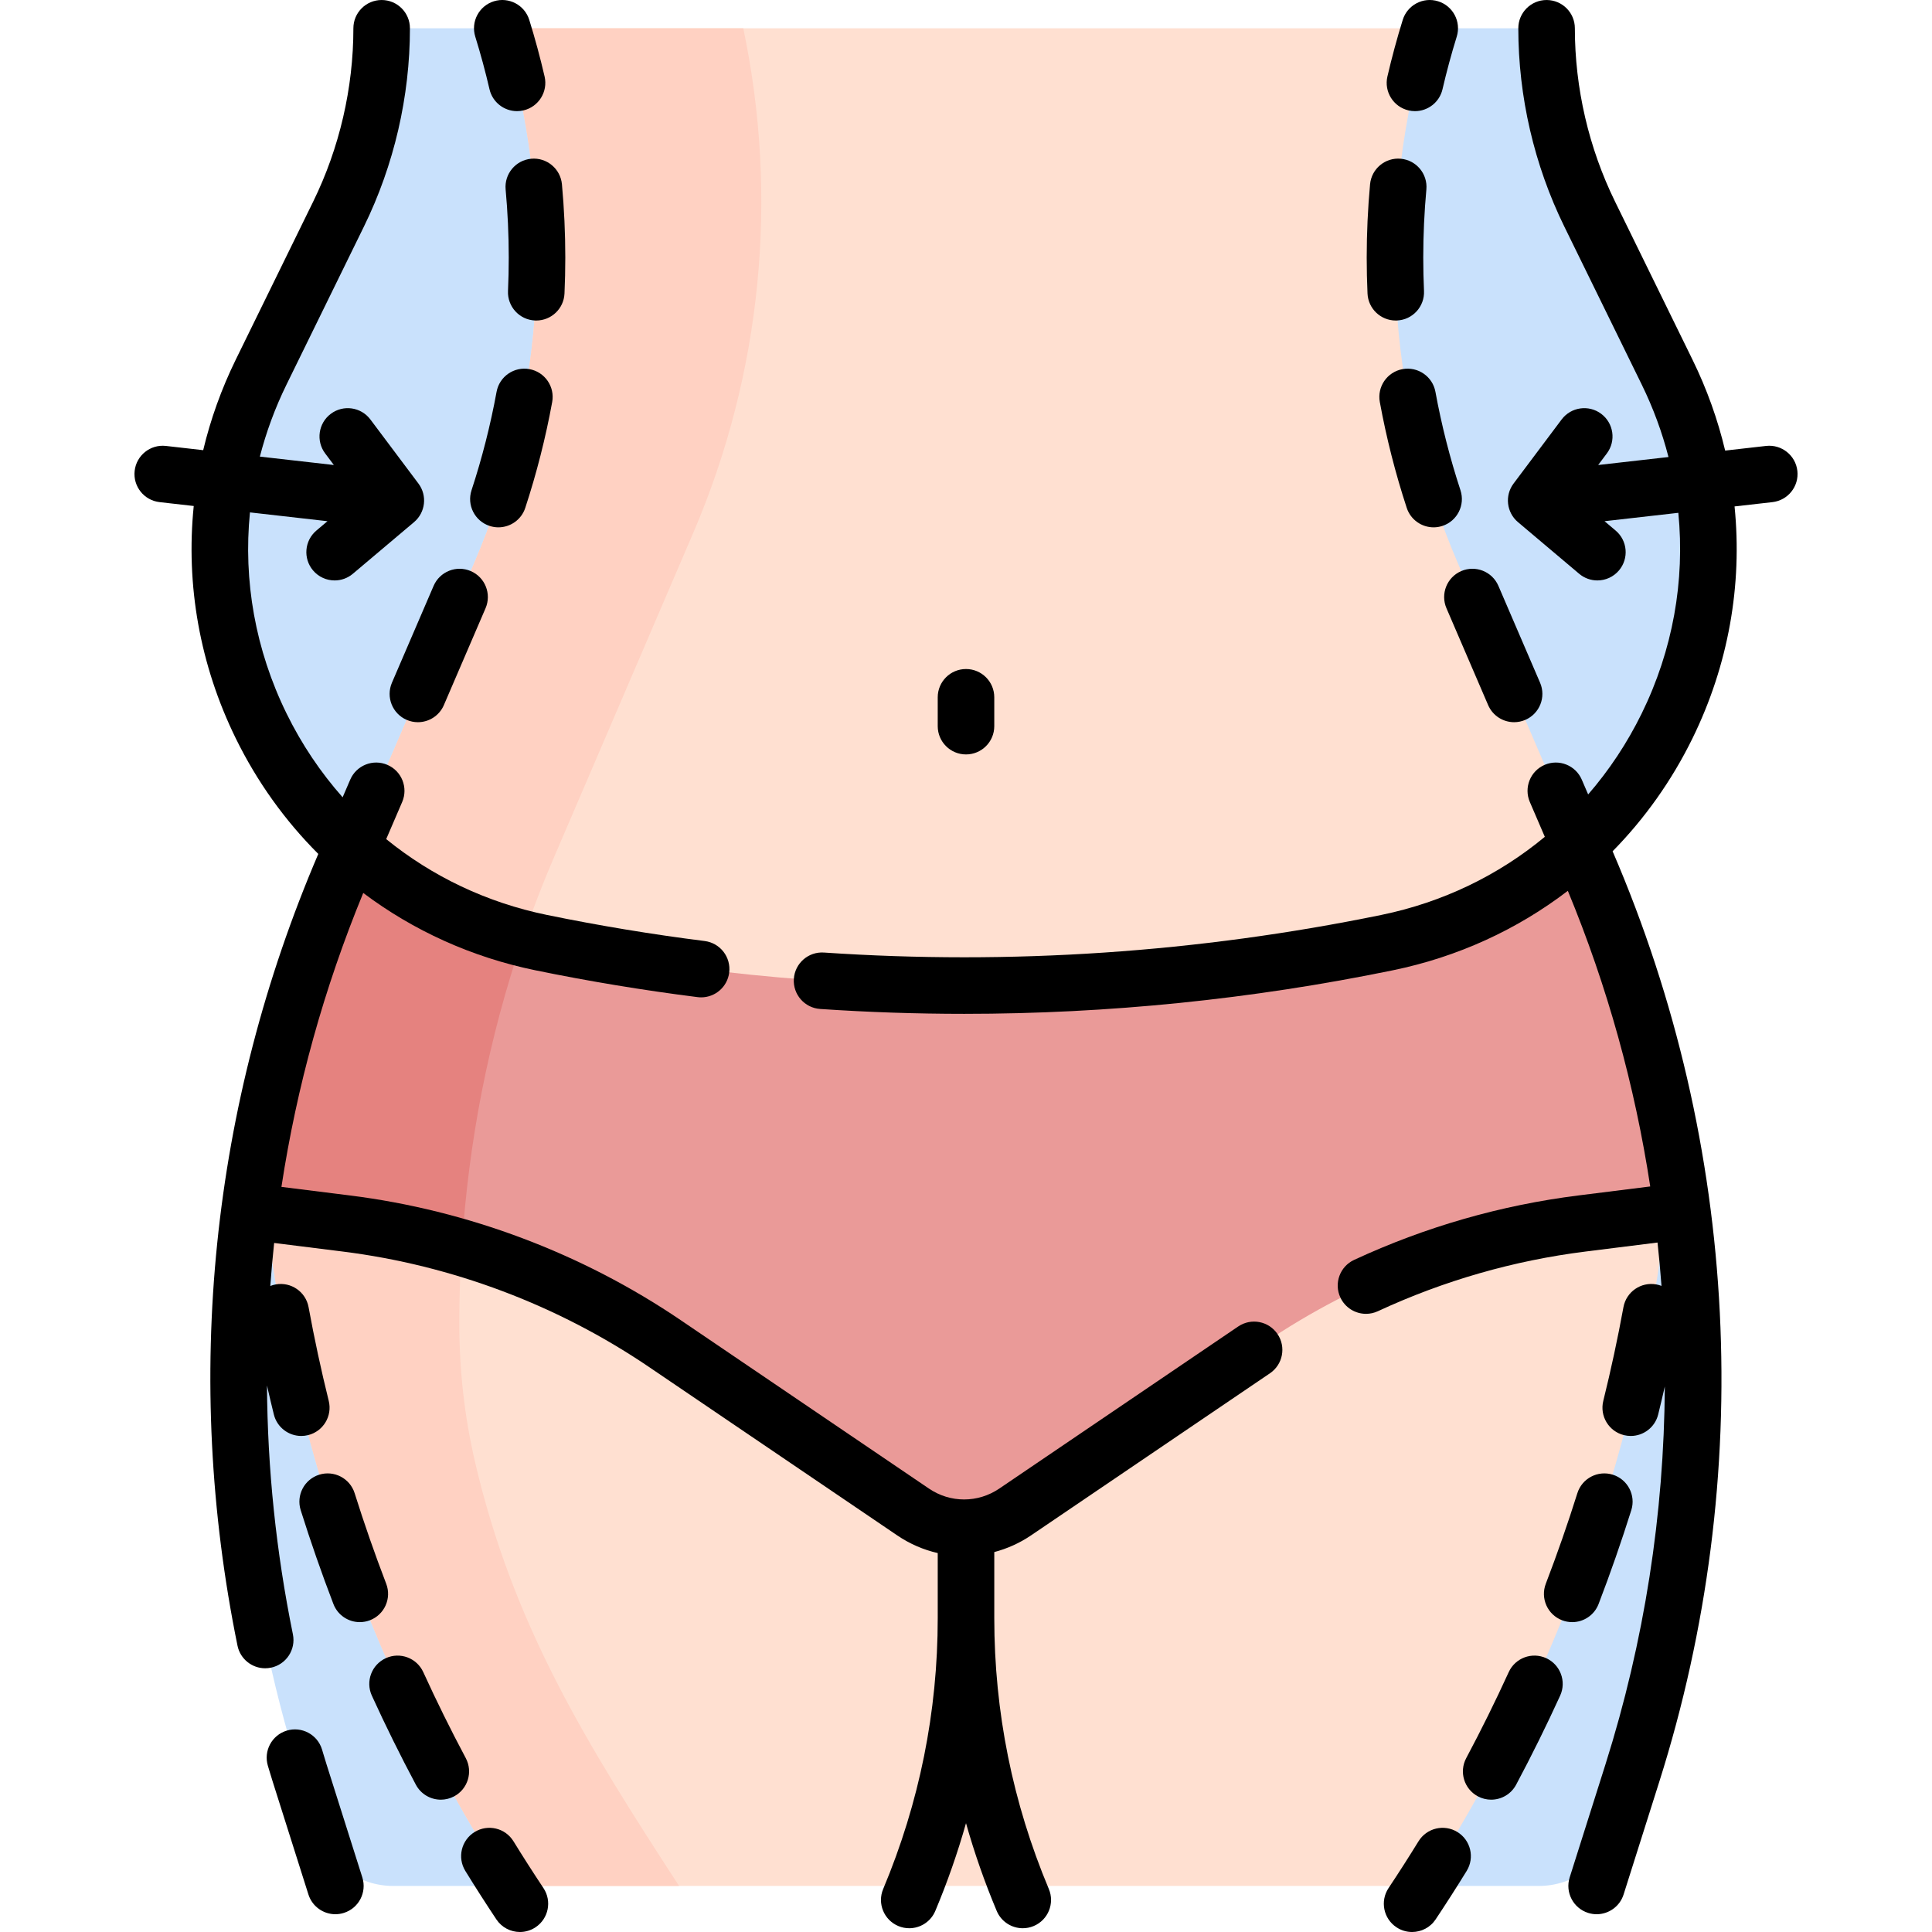 <svg id="Capa_1" enable-background="new 0 0 512.468 512.468" height="512" viewBox="0 0 512.468 512.468" width="512" xmlns="http://www.w3.org/2000/svg"><g><g><path d="m102.941 320.977-34.677-13.325c-.78 4.54-1.46 9.1-2.05 13.67-6.44 49.67-2.07 100.53 13.27 149.01l4.85 15.325c2.75 8.69 10.814 14.595 19.928 14.595h30.551l56.616-36.915z" fill="#c9e1fc"/><g id="XMLID_182_"><path d="m446.234 321.192c-.59-4.52-1.26-9.03-2.03-13.52l-34.677 6.932-66.246 146.835 34.373 38.813h30.551c9.114 0 17.178-5.906 19.928-14.595l4.85-15.325c15.361-48.52 19.721-99.43 13.251-149.14z" fill="#c9e1fc"/></g><path d="m442.214 98.722-20.56-41.96c-6.634-13.551-10.459-28.28-11.261-43.299-.179-3.354-2.99-5.961-6.349-5.961h-24.81l-67.344 41.573 5.339 167.582 101.385 6.885.31.33c33-30.61 44.96-80.9 23.29-125.15z" fill="#c9e1fc"/><path d="m133.234 7.502h-25.81c-3.358 0-6.17 2.608-6.349 5.961-.802 15.018-4.627 29.748-11.261 43.299l-20.56 41.96c-7.46 15.24-10.94 31.19-10.94 46.81 0 29.98 12.8 58.75 34.77 78.84h62.913l29.363-182.298z" fill="#c9e1fc"/><path d="m418.793 223.978-.179-.436-31.87-74.06c-19.33-44.92-21.99-95.27-7.51-141.98h-246c14.48 46.71 11.82 97.06-7.51 141.98l-31.87 74.06-.528 2.145 10.02 54.972 296.629 3.903 18.388-60.199c.142-.13.289-.255.43-.385z" fill="#ffe0d1"/><path d="m411.836 295.285-102.582 9.13-190.73-16.955-48.603 31.463 2.163 14.71c8.75 59.41 30.15 116.23 62.73 166.62h242.84c32.58-50.39 53.98-107.21 62.73-166.62l2.232-15.165z" fill="#ffe0d1"/><path d="m146.62 228.178c.117-.276.235-.551.354-.826l36.915-86.017c18.163-42.317 22.692-89.083 13.265-133.833h-63.92c14.48 46.71 11.82 97.06-7.51 141.98l-31.87 74.06-.528 2.145 10.02 54.972 26.248.345c4.068-18.046 9.738-35.733 17.026-52.826z" fill="#ffd1c2"/><path d="m125.978 387.679c-2.785-11.976-4.141-24.243-4.141-36.538 0-34.821 5.588-69.402 16.831-102.236-17.571-4.439-32.872-12.959-45.284-24.252l-1.18 2.74-.66 1.53c-10.94 25.423-18.694 51.876-23.273 78.777l3.813 25.933c8.75 59.41 30.15 116.23 62.73 166.62h45.316c-24.591-37.813-44.011-68.969-54.152-112.574z" fill="#ffd1c2"/><path d="m420.924 228.922-2.12-4.93c-13.66 12.65-30.91 21.93-50.86 26.03-37.01 7.6-74.61 11.41-112.21 11.41s-75.2-3.81-112.21-11.41c-9.251-1.896-17.91-4.92-25.908-8.866l-32.912 82.482 7.129.893c30.28 3.79 59.24 14.7 84.49 31.84l65.88 44.69c8.17 5.54 18.89 5.54 27.06 0l65.88-44.69c25.25-17.14 54.21-28.05 84.49-31.84l25.62-3.21.98-.13c-4.099-31.549-12.549-62.609-25.309-92.269z" fill="#ea9a98"/><path d="m138.668 248.904c-17.571-4.439-32.872-12.959-45.284-24.252l-1.84 4.27c-12.78 29.7-21.24 60.81-25.33 92.4l25.62 3.21c10.409 1.303 20.656 3.467 30.657 6.417 1.748-27.959 7.112-55.569 16.177-82.045z" fill="#e5827f"/></g><g><path d="m129.84 23.671c.803 3.466 3.889 5.809 7.3 5.809.561 0 1.13-.063 1.699-.195 4.035-.935 6.549-4.963 5.614-8.999-1.164-5.023-2.529-10.073-4.061-15.007-1.228-3.956-5.423-6.168-9.386-4.941-3.956 1.227-6.168 5.429-4.94 9.385 1.423 4.587 2.693 9.279 3.774 13.948z"/><path d="m129.862 139.501c.777.255 1.565.376 2.341.376 3.153 0 6.088-2.004 7.125-5.163 3.004-9.151 5.407-18.597 7.142-28.075.746-4.075-1.952-7.982-6.026-8.728s-7.981 1.953-8.728 6.027c-1.613 8.81-3.847 17.59-6.64 26.097-1.292 3.937.851 8.174 4.786 9.466z"/><path d="m107.884 190.953c.966.416 1.971.613 2.96.613 2.906 0 5.672-1.699 6.894-4.538l11.056-25.694c1.637-3.805-.12-8.216-3.926-9.854-3.805-1.639-8.217.12-9.854 3.925l-11.056 25.694c-1.636 3.805.121 8.216 3.926 9.854z"/><path d="m140.904 42.107c-4.125.378-7.162 4.029-6.784 8.154.548 5.978.826 12.056.826 18.066 0 2.947-.066 5.926-.198 8.854-.187 4.138 3.018 7.643 7.155 7.83.115.005.229.007.343.007 3.986 0 7.306-3.14 7.486-7.163.142-3.152.214-6.357.214-9.528 0-6.465-.299-13.004-.889-19.436-.379-4.125-4.039-7.168-8.153-6.784z"/><path d="m123.546 466.341c-3.975-7.458-7.766-15.129-11.267-22.8-1.721-3.768-6.165-5.43-9.938-3.709-3.768 1.72-5.429 6.169-3.709 9.937 3.629 7.951 7.557 15.9 11.677 23.628 1.35 2.532 3.943 3.974 6.625 3.974 1.189 0 2.397-.284 3.521-.883 3.656-1.949 5.039-6.492 3.091-10.147z"/><path d="m95.44 430.276c.893 0 1.801-.161 2.684-.5 3.868-1.483 5.801-5.821 4.317-9.688-3.024-7.883-5.841-15.963-8.371-24.014-1.243-3.952-5.455-6.147-9.404-4.906-3.952 1.242-6.148 5.453-4.906 9.404 2.624 8.345 5.543 16.718 8.676 24.888 1.144 2.984 3.988 4.816 7.004 4.816z"/><path d="m136.203 488.404c-2.173-3.528-6.793-4.627-10.318-2.455-3.527 2.171-4.627 6.792-2.455 10.318 2.664 4.328 5.435 8.653 8.234 12.857 1.444 2.169 3.824 3.344 6.249 3.344 1.429 0 2.872-.408 4.15-1.259 3.447-2.296 4.381-6.952 2.085-10.399-2.701-4.056-5.374-8.23-7.945-12.406z"/><path d="m476.755 124.89c-.467-4.116-4.189-7.068-8.299-6.605l-10.855 1.233c-1.953-8.218-4.832-16.294-8.651-24.09l-20.562-41.969c-6.97-14.224-10.653-30.115-10.653-45.956 0-4.142-3.357-7.5-7.5-7.5s-7.5 3.358-7.5 7.5c0 18.116 4.213 36.289 12.183 52.556l20.562 41.969c3.05 6.225 5.408 12.655 7.088 19.198l-18.654 2.119 2.309-3.078c2.485-3.313 1.813-8.015-1.5-10.5-3.313-2.486-8.014-1.813-10.5 1.5l-12.746 16.994c-2.385 3.18-1.875 7.667 1.162 10.231l16.233 13.702c1.408 1.188 3.126 1.769 4.834 1.769 2.133 0 4.252-.905 5.735-2.663 2.672-3.165 2.271-7.897-.894-10.569l-2.94-2.481 19.572-2.223c1.779 18.039-1.458 36.401-9.731 53.255-3.852 7.849-8.632 15.034-14.189 21.445l-1.688-3.922c-1.637-3.804-6.047-5.565-9.854-3.925-3.806 1.637-5.562 6.049-3.926 9.854l3.974 9.236c-12.307 10.208-27.08 17.372-43.326 20.71-48.589 9.982-98.345 13.342-147.882 9.986-4.134-.284-7.71 2.843-7.989 6.976-.28 4.133 2.843 7.71 6.976 7.99 12.737.863 25.482 1.293 38.226 1.293 38.168 0 76.269-3.865 113.688-11.552 17.202-3.534 32.968-10.795 46.413-21.079 10.48 25.332 17.774 51.666 21.854 78.417l-19.024 2.382c-20.592 2.578-40.62 8.332-59.527 17.102-3.757 1.743-5.391 6.202-3.647 9.959 1.27 2.736 3.979 4.346 6.809 4.346 1.057 0 2.13-.225 3.151-.698 17.497-8.116 36.028-13.44 55.078-15.826l19.094-2.391c.412 3.83.775 7.664 1.056 11.504-.435-.169-.89-.302-1.366-.389-4.068-.746-7.982 1.953-8.728 6.028-1.52 8.306-3.318 16.671-5.348 24.862-.995 4.021 1.456 8.087 5.478 9.083.605.15 1.212.222 1.809.222 3.366 0 6.429-2.284 7.274-5.699.61-2.462 1.193-4.942 1.761-7.428-.193 33.782-5.414 67.6-15.762 100.297l-9.471 29.923c-1.25 3.949.938 8.164 4.888 9.414.753.238 1.515.352 2.265.352 3.183 0 6.137-2.043 7.148-5.239l9.471-29.923c25.637-81 21.262-168.59-12.32-246.632l-.067-.155c8.485-8.628 15.653-18.678 21.167-29.913 9.562-19.481 13.281-40.711 11.18-61.559l10.056-1.142c4.114-.47 7.072-4.186 6.605-8.301z"/><path d="m86.637 468.068c-.282-.896-.553-1.794-.822-2.693l-.399-1.327c-1.204-3.964-5.394-6.201-9.356-4.997-3.963 1.204-6.2 5.392-4.997 9.355l.387 1.282c.29.967.581 1.934.887 2.901l9.471 29.923c1.012 3.196 3.965 5.239 7.148 5.239.75 0 1.513-.113 2.265-.352 3.949-1.25 6.138-5.464 4.888-9.414z"/><path d="m373.63 29.286c.569.132 1.139.195 1.699.195 3.411 0 6.497-2.343 7.3-5.809 1.081-4.669 2.351-9.361 3.773-13.947 1.228-3.956-.984-8.158-4.94-9.385-3.96-1.228-8.158.985-9.386 4.941-1.531 4.934-2.896 9.983-4.061 15.007-.934 4.034 1.579 8.063 5.615 8.998z"/><path d="m383.675 161.333 11.056 25.694c1.222 2.839 3.987 4.538 6.894 4.538.988 0 1.994-.197 2.96-.613 3.806-1.637 5.562-6.049 3.926-9.854l-11.056-25.694c-1.637-3.804-6.047-5.563-9.854-3.925-3.806 1.638-5.563 6.05-3.926 9.854z"/><path d="m370.222 85.018c.114 0 .229-.002.343-.007 4.138-.187 7.342-3.692 7.155-7.83-.132-2.928-.198-5.907-.198-8.854 0-6.01.278-12.088.826-18.066.378-4.125-2.659-7.775-6.784-8.154-4.12-.385-7.775 2.659-8.153 6.784-.59 6.432-.889 12.971-.889 19.436 0 3.171.072 6.376.214 9.528.181 4.023 3.499 7.163 7.486 7.163z"/><path d="m372.025 97.912c-4.074.746-6.772 4.653-6.026 8.728 1.734 9.478 4.138 18.923 7.142 28.075 1.037 3.159 3.972 5.163 7.125 5.163.774 0 1.563-.121 2.341-.376 3.935-1.292 6.078-5.53 4.786-9.465-2.793-8.507-5.026-17.287-6.64-26.097-.745-4.075-4.651-6.772-8.728-6.028z"/><path d="m414.344 429.777c.883.339 1.791.5 2.684.5 3.017 0 5.86-1.832 7.005-4.816 3.133-8.17 6.052-16.543 8.676-24.888 1.242-3.951-.954-8.162-4.906-9.404-3.948-1.241-8.161.954-9.404 4.906-2.53 8.051-5.347 16.131-8.371 24.014-1.484 3.867.448 8.205 4.316 9.688z"/><path d="m410.127 439.831c-3.772-1.721-8.219-.059-9.938 3.709-3.501 7.671-7.292 15.343-11.267 22.8-1.948 3.655-.565 8.198 3.09 10.146 1.124.599 2.331.883 3.521.883 2.682 0 5.275-1.442 6.625-3.974 4.12-7.728 8.048-15.678 11.677-23.628 1.72-3.767.059-8.216-3.708-9.936z"/><path d="m386.584 485.949c-3.525-2.172-8.146-1.074-10.318 2.455-2.571 4.176-5.244 8.35-7.945 12.406-2.296 3.448-1.362 8.104 2.085 10.399 1.278.852 2.722 1.259 4.15 1.259 2.425 0 4.805-1.174 6.249-3.344 2.8-4.204 5.57-8.53 8.234-12.857 2.172-3.527 1.072-8.147-2.455-10.318z"/><path d="m328.439 351.851-63.382 43.002c-5.664 3.843-12.982 3.842-18.646 0l-65.874-44.692c-26.11-17.715-56.46-29.15-87.769-33.069l-18.117-2.268c4.053-26.569 11.298-52.71 21.7-77.965 13.28 9.983 28.777 17.045 45.66 20.514 14.154 2.908 28.632 5.302 43.028 7.118.318.041.635.06.948.06 3.724 0 6.953-2.771 7.432-6.562.518-4.11-2.394-7.861-6.503-8.379-14.017-1.768-28.11-4.099-41.889-6.93-15.922-3.271-30.429-10.217-42.586-20.102l4.236-9.844c1.637-3.805-.12-8.216-3.926-9.854-3.804-1.638-8.217.12-9.854 3.925l-2.014 4.68c-5.843-6.603-10.857-14.041-14.863-22.203-8.29-16.889-11.524-35.293-9.72-53.368l20.561 2.336-2.94 2.481c-3.165 2.672-3.565 7.404-.894 10.569 1.483 1.758 3.603 2.663 5.735 2.663 1.708 0 3.426-.581 4.834-1.769l16.233-13.702c3.037-2.564 3.547-7.052 1.162-10.231l-12.746-16.994c-2.486-3.315-7.189-3.985-10.5-1.5-3.313 2.485-3.985 7.187-1.5 10.5l2.309 3.078-19.627-2.23c1.678-6.505 4.028-12.898 7.061-19.088l20.562-41.969c7.97-16.267 12.183-34.44 12.183-52.556 0-4.142-3.357-7.5-7.5-7.5s-7.5 3.358-7.5 7.5c0 15.841-3.684 31.732-10.653 45.956l-20.562 41.969c-3.802 7.761-6.671 15.8-8.624 23.98l-9.882-1.123c-4.119-.468-7.832 2.489-8.299 6.605-.468 4.116 2.49 7.831 6.605 8.299l9.067 1.03c-2.126 20.884 1.59 42.156 11.169 61.671 5.666 11.543 13.078 21.834 21.87 30.618-28.477 66.484-35.893 139.086-21.432 210.004.725 3.553 3.851 6.003 7.341 6.003.497 0 1.001-.05 1.506-.153 4.06-.828 6.679-4.789 5.851-8.847-4.469-21.92-6.745-44.007-6.876-66.012.587 2.575 1.189 5.144 1.821 7.693.846 3.415 3.907 5.699 7.274 5.699.597 0 1.203-.072 1.809-.222 4.021-.996 6.473-5.062 5.478-9.083-2.029-8.191-3.828-16.557-5.348-24.862-.746-4.075-4.657-6.773-8.728-6.028-.497.091-.973.23-1.426.41.277-3.81.615-7.614 1.021-11.411l18.188 2.277c28.969 3.626 57.051 14.208 81.21 30.599l65.874 44.691c3.342 2.268 6.986 3.829 10.745 4.69v17.269c0 24.802-4.869 48.973-14.471 71.839-1.604 3.819.192 8.215 4.012 9.819.948.398 1.932.587 2.9.587 2.93 0 5.713-1.728 6.918-4.598 3.204-7.629 5.916-15.394 8.141-23.27 2.224 7.877 4.937 15.641 8.141 23.27 1.205 2.871 3.988 4.598 6.918 4.598.968 0 1.952-.188 2.9-.587 3.819-1.604 5.615-6 4.012-9.819-9.602-22.867-14.471-47.037-14.471-71.839v-17.535c3.404-.899 6.702-2.36 9.745-4.424l63.382-43.001c3.428-2.326 4.321-6.99 1.995-10.417-2.323-3.428-6.987-4.322-10.415-1.996z"/><path d="m256.234 200.114c4.143 0 7.5-3.358 7.5-7.5v-7.655c0-4.142-3.357-7.5-7.5-7.5s-7.5 3.358-7.5 7.5v7.655c0 4.142 3.358 7.5 7.5 7.5z"/></g></g></svg>